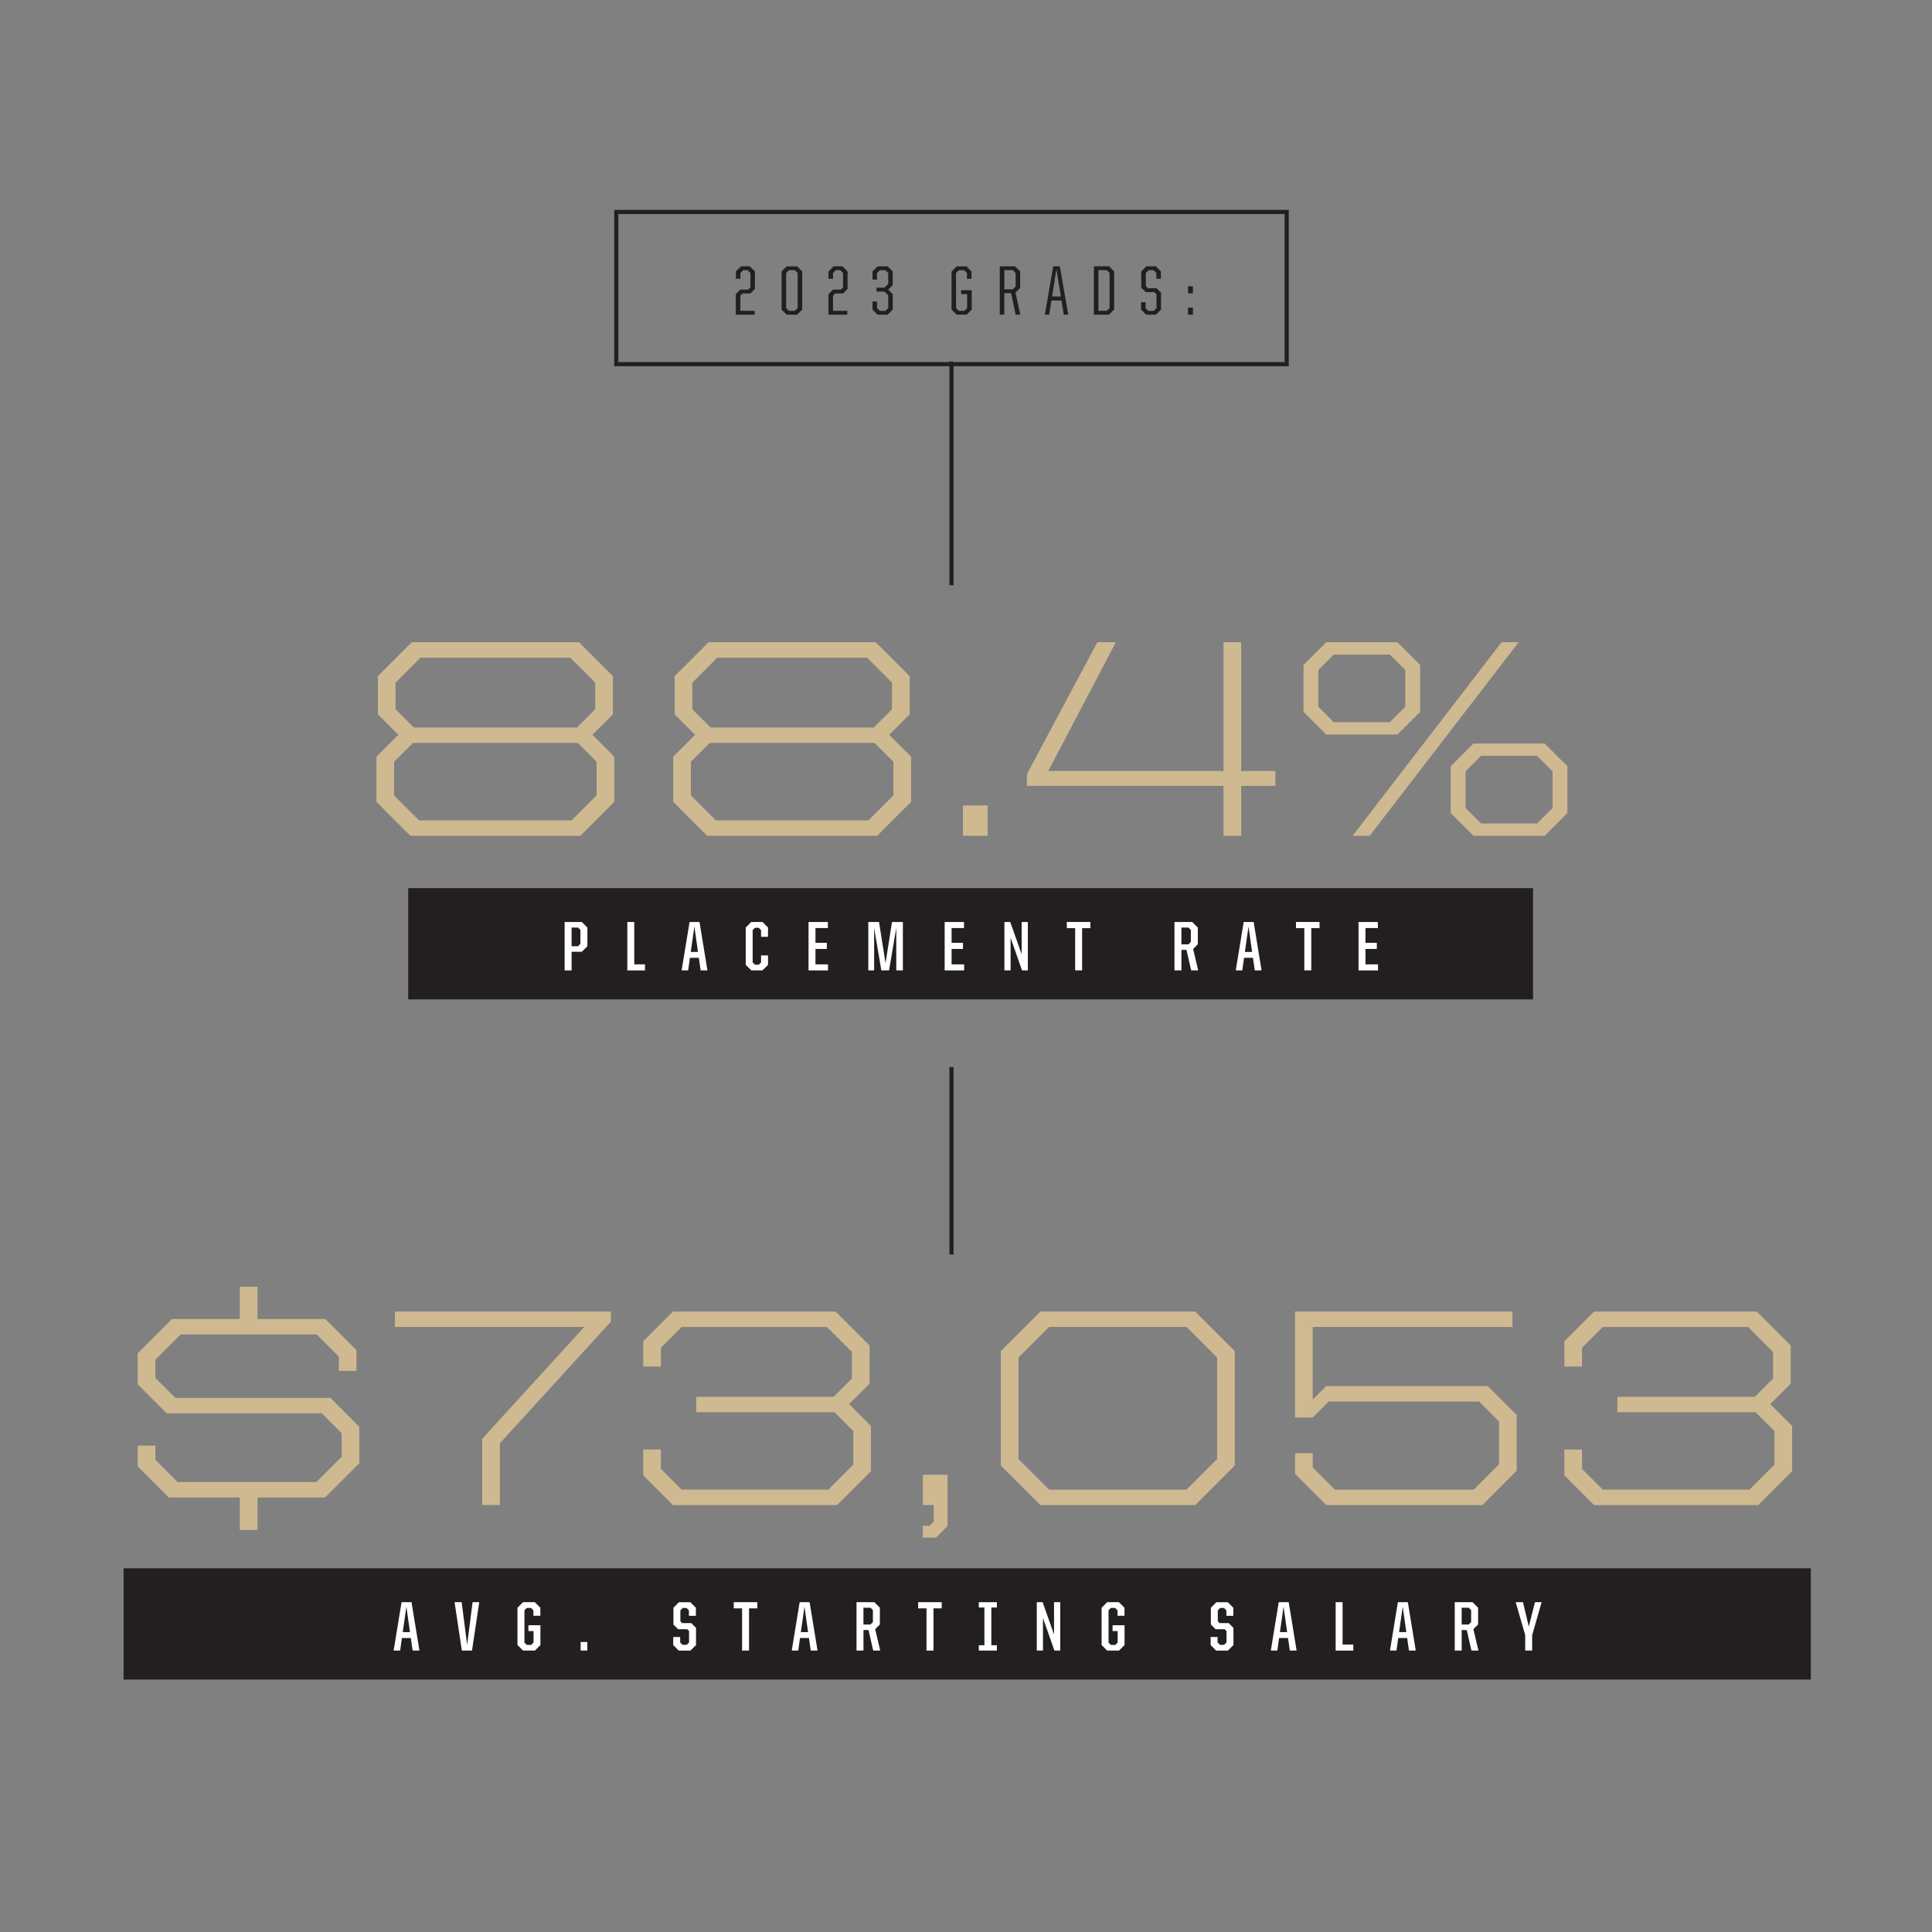 <?xml version="1.0" encoding="UTF-8"?>
<svg id="Layer_1" xmlns="http://www.w3.org/2000/svg" viewBox="0 0 700 700">
  <rect x="0" y="0" width="700" height="700" fill="#808080" stroke="none"/>
  <defs>
    <style>
      .cls-1 {
        fill: #cfb991;
      }

      .cls-1, .cls-2, .cls-3 {
        stroke-width: 0px;
      }

      .cls-2 {
        fill: #fff;
      }

      .cls-3 {
        fill: #231f20;
      }
    </style>
  </defs>
  <g>
    <path class="cls-1" d="M136.39,290.52v-16.36l7.93-7.93-7.42-7.42v-13.82l12.3-12.3h60.57l12.3,12.3v13.82l-7.42,7.42,7.93,7.93v16.36l-12.3,12.3h-61.58l-12.3-12.3ZM207.12,297.23l9.04-9.04v-12.19l-6.81-6.81h-59.75l-6.81,6.81v12.19l9.04,9.04h55.28ZM209.05,263.59l6.61-6.61v-9.65l-9.04-9.04h-54.27l-9.04,9.04v9.65l6.61,6.61h59.14Z"/>
    <path class="cls-1" d="M243.92,290.52v-16.36l7.93-7.93-7.42-7.42v-13.82l12.3-12.3h60.57l12.3,12.3v13.82l-7.42,7.42,7.93,7.93v16.36l-12.3,12.3h-61.58l-12.3-12.3ZM314.65,297.23l9.04-9.04v-12.19l-6.81-6.81h-59.75l-6.81,6.81v12.19l9.04,9.04h55.28ZM316.58,263.59l6.61-6.61v-9.65l-9.04-9.04h-54.27l-9.04,9.04v9.65l6.61,6.61h59.14Z"/>
    <path class="cls-1" d="M348.9,291.84h8.94v10.98h-8.94v-10.98Z"/>
    <path class="cls-1" d="M443.31,284.73h-71.24v-4.27l25.51-47.76h6.71l-24.49,46.65h63.51v-46.65h6.4v46.65h12.4v5.39h-12.4v18.09h-6.4v-18.09Z"/>
    <path class="cls-1" d="M472.28,257.9v-16.97l8.23-8.23h25.81l8.23,8.23v16.97l-8.23,8.23h-25.81l-8.23-8.23ZM503.58,261.66l5.59-5.59v-13.31l-5.59-5.59h-20.33l-5.59,5.59v13.31l5.59,5.59h20.33ZM544.03,232.7h6.2l-53.96,70.12h-6.2l53.96-70.12ZM525.63,294.59v-16.97l8.23-8.23h25.81l8.23,8.23v16.97l-8.23,8.23h-25.81l-8.23-8.23ZM556.93,298.35l5.59-5.59v-13.31l-5.59-5.59h-20.33l-5.59,5.59v13.31l5.59,5.59h20.33Z"/>
  </g>
  <g>
    <path class="cls-1" d="M49.91,531.28v-7.52h6.4v5.18l8.03,8.03h50.3l9.15-9.15v-8.54l-7.22-7.22h-56.2l-10.47-10.47v-11.28l12.4-12.4h24.59v-11.69h6.4v11.69h24.59l11.28,11.28v7.52h-6.4v-5.18l-8.03-8.03h-49.29l-9.15,9.15v6.61l7.22,7.22h56.2l10.47,10.47v13.21l-12.4,12.4h-24.49v11.79h-6.4v-11.79h-25.71l-11.28-11.28Z"/>
    <path class="cls-1" d="M174.71,521.32l36.99-40.55h-68.6v-5.59h78.25v3.66l-40.24,44.1v22.36h-6.4v-23.98Z"/>
    <path class="cls-1" d="M233.05,534.54v-9.35h6.4v7.01l7.52,7.52h53.15l9.04-9.04v-12.19l-6.81-6.81h-50.1v-5.59h49.8l6.61-6.61v-9.65l-9.04-9.04h-52.64l-7.52,7.52v6.81h-6.4v-9.15l10.77-10.77h58.94l12.3,12.3v13.82l-7.42,7.42,7.93,7.93v16.36l-12.3,12.3h-59.45l-10.77-10.77Z"/>
    <path class="cls-1" d="M334.37,552.83h2.44l1.52-1.52v-6h-3.96v-10.98h8.94v18.6l-4.17,4.17h-4.78v-4.27Z"/>
    <path class="cls-1" d="M362.62,530.98v-41.46l14.33-14.33h56.1l14.33,14.33v41.46l-14.33,14.33h-56.1l-14.33-14.33ZM429.9,539.72l11.08-11.08v-36.79l-11.08-11.08h-49.8l-11.08,11.08v36.79l11.08,11.08h49.8Z"/>
    <path class="cls-1" d="M469.23,534.03v-7.52h6.4v5.18l8.03,8.03h50.3l9.15-9.15v-15.55l-7.22-7.22h-54.47l-5.79,5.79h-6.4v-38.41h78.76v5.59h-72.36v26.32l4.88-4.88h58.54l10.47,10.47v20.22l-12.4,12.4h-56.6l-11.28-11.28Z"/>
    <path class="cls-1" d="M566.8,534.54v-9.35h6.4v7.01l7.52,7.52h53.15l9.04-9.04v-12.19l-6.81-6.81h-50.1v-5.59h49.8l6.61-6.61v-9.65l-9.04-9.04h-52.64l-7.52,7.52v6.81h-6.4v-9.15l10.77-10.77h58.94l12.3,12.3v13.82l-7.42,7.42,7.93,7.93v16.36l-12.3,12.3h-59.45l-10.77-10.77Z"/>
  </g>
  <rect class="cls-3" x="147.9" y="321.78" width="407.54" height="40.32"/>
  <g>
    <path class="cls-2" d="M204.59,334.06h6.22l2.01,2.01v6.76l-2.01,2.01h-3.71v6.76h-2.52v-17.53ZM209.44,342.82l.86-.86v-5.03l-.86-.86h-2.34v6.76h2.34Z"/>
    <path class="cls-2" d="M227.28,334.06h2.52v15.35h3.89v2.19h-6.4v-17.53Z"/>
    <path class="cls-2" d="M249.84,334.06h3.61l2.87,17.53h-2.46l-.66-4.55h-3.23l-.64,4.55h-2.36l2.87-17.53ZM250.27,344.91h2.62l-1.3-9.22-1.32,9.22Z"/>
    <path class="cls-2" d="M270.19,349.58v-13.52l2.01-2.01h4.06l2.01,2.01v3.35h-2.52v-2.41l-.86-.86h-1.35l-.84.86v11.69l.84.84h1.35l.86-.84v-2.52h2.52v3.4l-2.01,2.01h-4.06l-2.01-2.01Z"/>
    <path class="cls-2" d="M292.95,334.06h7.01v2.19h-4.5v5.36h4.12v2.21h-4.12v5.59h4.55v2.19h-7.06v-17.53Z"/>
    <path class="cls-2" d="M314.6,334.06h3.89l2.36,14.91,2.34-14.91h3.94v17.53h-2.39v-15.4l-2.62,15.4h-2.79l-2.62-15.4v15.4h-2.11v-17.53Z"/>
    <path class="cls-2" d="M342.27,334.06h7.01v2.19h-4.5v5.36h4.12v2.21h-4.12v5.59h4.55v2.19h-7.06v-17.53Z"/>
    <path class="cls-2" d="M363.92,334.06h2.11l4.14,11.69v-11.69h2.24v17.53h-2.11l-4.14-11.81v11.81h-2.24v-17.53Z"/>
    <path class="cls-2" d="M389.55,336.29h-3.02v-2.24h8.54v2.24h-3v15.29h-2.52v-15.29Z"/>
    <path class="cls-2" d="M425.53,334.06h6.45l2.01,2.01v6.07l-1.7,1.7,1.83,7.75h-2.54l-1.7-7.44h-1.83v7.44h-2.52v-17.53ZM430.61,342.14l.86-.86v-4.34l-.86-.86h-2.57v6.07h2.57Z"/>
    <path class="cls-2" d="M450.61,334.06h3.61l2.87,17.53h-2.46l-.66-4.55h-3.23l-.64,4.55h-2.36l2.87-17.53ZM451.04,344.91h2.62l-1.3-9.22-1.32,9.22Z"/>
    <path class="cls-2" d="M472.58,336.29h-3.02v-2.24h8.54v2.24h-3v15.29h-2.52v-15.29Z"/>
    <path class="cls-2" d="M492.22,334.06h7.01v2.19h-4.5v5.36h4.12v2.21h-4.12v5.59h4.55v2.19h-7.06v-17.53Z"/>
  </g>
  <rect class="cls-3" x="44.78" y="568.22" width="611.32" height="40.32"/>
  <g>
    <path class="cls-2" d="M145.49,580.5h3.61l2.87,17.53h-2.46l-.66-4.55h-3.23l-.64,4.55h-2.36l2.87-17.53ZM145.92,591.35h2.62l-1.3-9.22-1.32,9.22Z"/>
    <path class="cls-2" d="M164.7,580.5h2.57l1.98,15.42,1.98-15.42h2.41l-2.62,17.53h-3.68l-2.64-17.53Z"/>
    <path class="cls-2" d="M187.49,596.03v-13.52l2.01-2.01h4.27l2.01,2.01v2.92h-2.52v-1.98l-.86-.86h-1.55l-.84.86v11.69l.84.84h1.6l.86-.84v-4.17h-1.85v-2.11h4.34v7.16l-1.98,2.01h-4.32l-2.01-2.01Z"/>
    <path class="cls-2" d="M210.38,594.93h2.41v3.1h-2.41v-3.1Z"/>
    <path class="cls-2" d="M243.92,596.03v-2.92h2.52v1.98l.84.86h1.52l.86-.86v-4.14l-.66-.66h-3.3l-1.7-1.7v-6.07l1.98-2.01h4.14l2.01,2.01v2.92h-2.52v-1.98l-.86-.86h-1.4l-.84.86v3.96l.66.66h3.28l1.73,1.73v6.22l-2.01,2.01h-4.27l-1.98-2.01Z"/>
    <path class="cls-2" d="M268.87,582.74h-3.02v-2.24h8.54v2.24h-3v15.29h-2.52v-15.29Z"/>
    <path class="cls-2" d="M289.73,580.5h3.61l2.87,17.53h-2.46l-.66-4.55h-3.23l-.64,4.55h-2.36l2.87-17.53ZM290.16,591.35h2.62l-1.3-9.22-1.32,9.22Z"/>
    <path class="cls-2" d="M310.33,580.5h6.45l2.01,2.01v6.07l-1.7,1.7,1.83,7.75h-2.54l-1.7-7.44h-1.83v7.44h-2.52v-17.53ZM315.41,588.58l.86-.86v-4.34l-.86-.86h-2.57v6.07h2.57Z"/>
    <path class="cls-2" d="M335.69,582.74h-3.02v-2.24h8.54v2.24h-3v15.29h-2.52v-15.29Z"/>
    <path class="cls-2" d="M354.64,596.1h2.03v-13.67h-2.03v-1.93h6.55v1.93h-2.01v13.67h2.01v1.93h-6.55v-1.93Z"/>
    <path class="cls-2" d="M375.65,580.5h2.11l4.14,11.69v-11.69h2.24v17.53h-2.11l-4.14-11.81v11.81h-2.24v-17.53Z"/>
    <path class="cls-2" d="M399.13,596.03v-13.52l2.01-2.01h4.27l2.01,2.01v2.92h-2.52v-1.98l-.86-.86h-1.55l-.84.86v11.69l.84.84h1.6l.86-.84v-4.17h-1.85v-2.11h4.34v7.16l-1.98,2.01h-4.32l-2.01-2.01Z"/>
    <path class="cls-2" d="M438.64,596.03v-2.92h2.52v1.98l.84.86h1.52l.86-.86v-4.14l-.66-.66h-3.3l-1.7-1.7v-6.07l1.98-2.01h4.14l2.01,2.01v2.92h-2.52v-1.98l-.86-.86h-1.4l-.84.86v3.96l.66.66h3.28l1.73,1.73v6.22l-2.01,2.01h-4.27l-1.98-2.01Z"/>
    <path class="cls-2" d="M463.31,580.5h3.61l2.87,17.53h-2.46l-.66-4.55h-3.23l-.64,4.55h-2.36l2.87-17.53ZM463.74,591.35h2.62l-1.3-9.22-1.32,9.22Z"/>
    <path class="cls-2" d="M483.92,580.5h2.52v15.35h3.89v2.19h-6.4v-17.53Z"/>
    <path class="cls-2" d="M506.48,580.5h3.61l2.87,17.53h-2.46l-.66-4.55h-3.23l-.64,4.55h-2.36l2.87-17.53ZM506.91,591.35h2.62l-1.3-9.22-1.32,9.22Z"/>
    <path class="cls-2" d="M527.08,580.5h6.45l2.01,2.01v6.07l-1.7,1.7,1.83,7.75h-2.54l-1.7-7.44h-1.83v7.44h-2.52v-17.53ZM532.16,588.58l.86-.86v-4.34l-.86-.86h-2.57v6.07h2.57Z"/>
    <path class="cls-2" d="M552.62,592.44l-3.46-11.94h2.64l2.11,8.84,2.24-8.84h2.41l-3.43,11.94v5.59h-2.52v-5.59Z"/>
  </g>
  <g>
    <path class="cls-3" d="M266.62,106.55l1.63-1.63h2.85l.79-.79v-5.23l-1.02-1.02h-1.58l-1.02,1.02v2.11h-1.65v-2.67l1.85-1.85h3.2l1.85,1.85v6.35l-1.63,1.63h-2.85l-.79.79v5.51h5.18v1.4h-6.83v-7.47Z"/>
    <path class="cls-3" d="M283.19,112.17v-13.82l1.85-1.85h3.76l1.85,1.85v13.82l-1.85,1.85h-3.76l-1.85-1.85ZM287.99,112.62l1.02-1.02v-12.7l-1.02-1.02h-2.13l-1.02,1.02v12.7l1.02,1.02h2.13Z"/>
    <path class="cls-3" d="M300.18,106.55l1.63-1.63h2.85l.79-.79v-5.23l-1.02-1.02h-1.58l-1.02,1.02v2.11h-1.65v-2.67l1.85-1.85h3.2l1.86,1.85v6.35l-1.63,1.63h-2.85l-.79.79v5.51h5.18v1.4h-6.83v-7.47Z"/>
    <path class="cls-3" d="M316.12,112.17v-2.95h1.65v2.39l1.02,1.02h2.01l1.02-1.02v-4.62l-1.35-1.35h-2.9v-1.42h2.9l1.35-1.35v-3.96l-1.02-1.02h-2.01l-1.02,1.02v2.39h-1.65v-2.95l1.85-1.85h3.63l1.85,1.85v4.95l-1.63,1.63,1.63,1.63v5.61l-1.85,1.85h-3.63l-1.85-1.85Z"/>
    <path class="cls-3" d="M344.77,112.17v-13.82l1.85-1.85h3.53l1.85,1.85v2.67h-1.65v-2.11l-1.02-1.02h-1.91l-1.02,1.02v12.7l1.02,1.02h1.98l1.02-1.02v-5.06h-2.18v-1.4h3.84v7.01l-1.85,1.85h-3.61l-1.85-1.85Z"/>
    <path class="cls-3" d="M362.23,96.49h5.54l1.85,1.85v6.02l-1.68,1.68,1.73,7.98h-1.68l-1.65-7.8h-2.46v7.8h-1.65v-17.53ZM366.96,104.82l1.02-1.02v-4.9l-1.02-1.02h-3.07v6.94h3.07Z"/>
    <path class="cls-3" d="M381.61,96.49h2.39l3.05,17.53h-1.63l-.84-5.13h-3.63l-.81,5.13h-1.58l3.05-17.53ZM381.18,107.41h3.18l-1.6-9.86-1.58,9.86Z"/>
    <path class="cls-3" d="M396.33,96.49h5.49l1.85,1.85v13.82l-1.85,1.85h-5.49v-17.53ZM401,112.62l1.02-1.02v-12.7l-1.02-1.02h-3.02v14.74h3.02Z"/>
    <path class="cls-3" d="M413.42,112.17v-2.67h1.65v2.13l1.02,1.02h1.91l1.02-1.02v-5l-.79-.79h-3.1l-1.63-1.63v-5.87l1.85-1.85h3.41l1.85,1.85v2.67h-1.65v-2.11l-1.02-1.02h-1.78l-1.02,1.02v4.75l.79.79h3.1l1.63,1.63v6.1l-1.85,1.85h-3.53l-1.85-1.85Z"/>
    <path class="cls-3" d="M430.45,103.7h1.78v2.57h-1.78v-2.57ZM430.45,111.45h1.78v2.57h-1.78v-2.57Z"/>
  </g>
  <path class="cls-3" d="M466.94,132.69h-244.4v-56.64h244.4v56.64ZM224.04,131.19h241.4v-53.64h-241.4v53.64Z"/>
  <rect class="cls-3" x="343.99" y="130.99" width="1.5" height="81.06"/>
  <rect class="cls-3" x="343.99" y="386.61" width="1.5" height="67.92"/>
</svg>